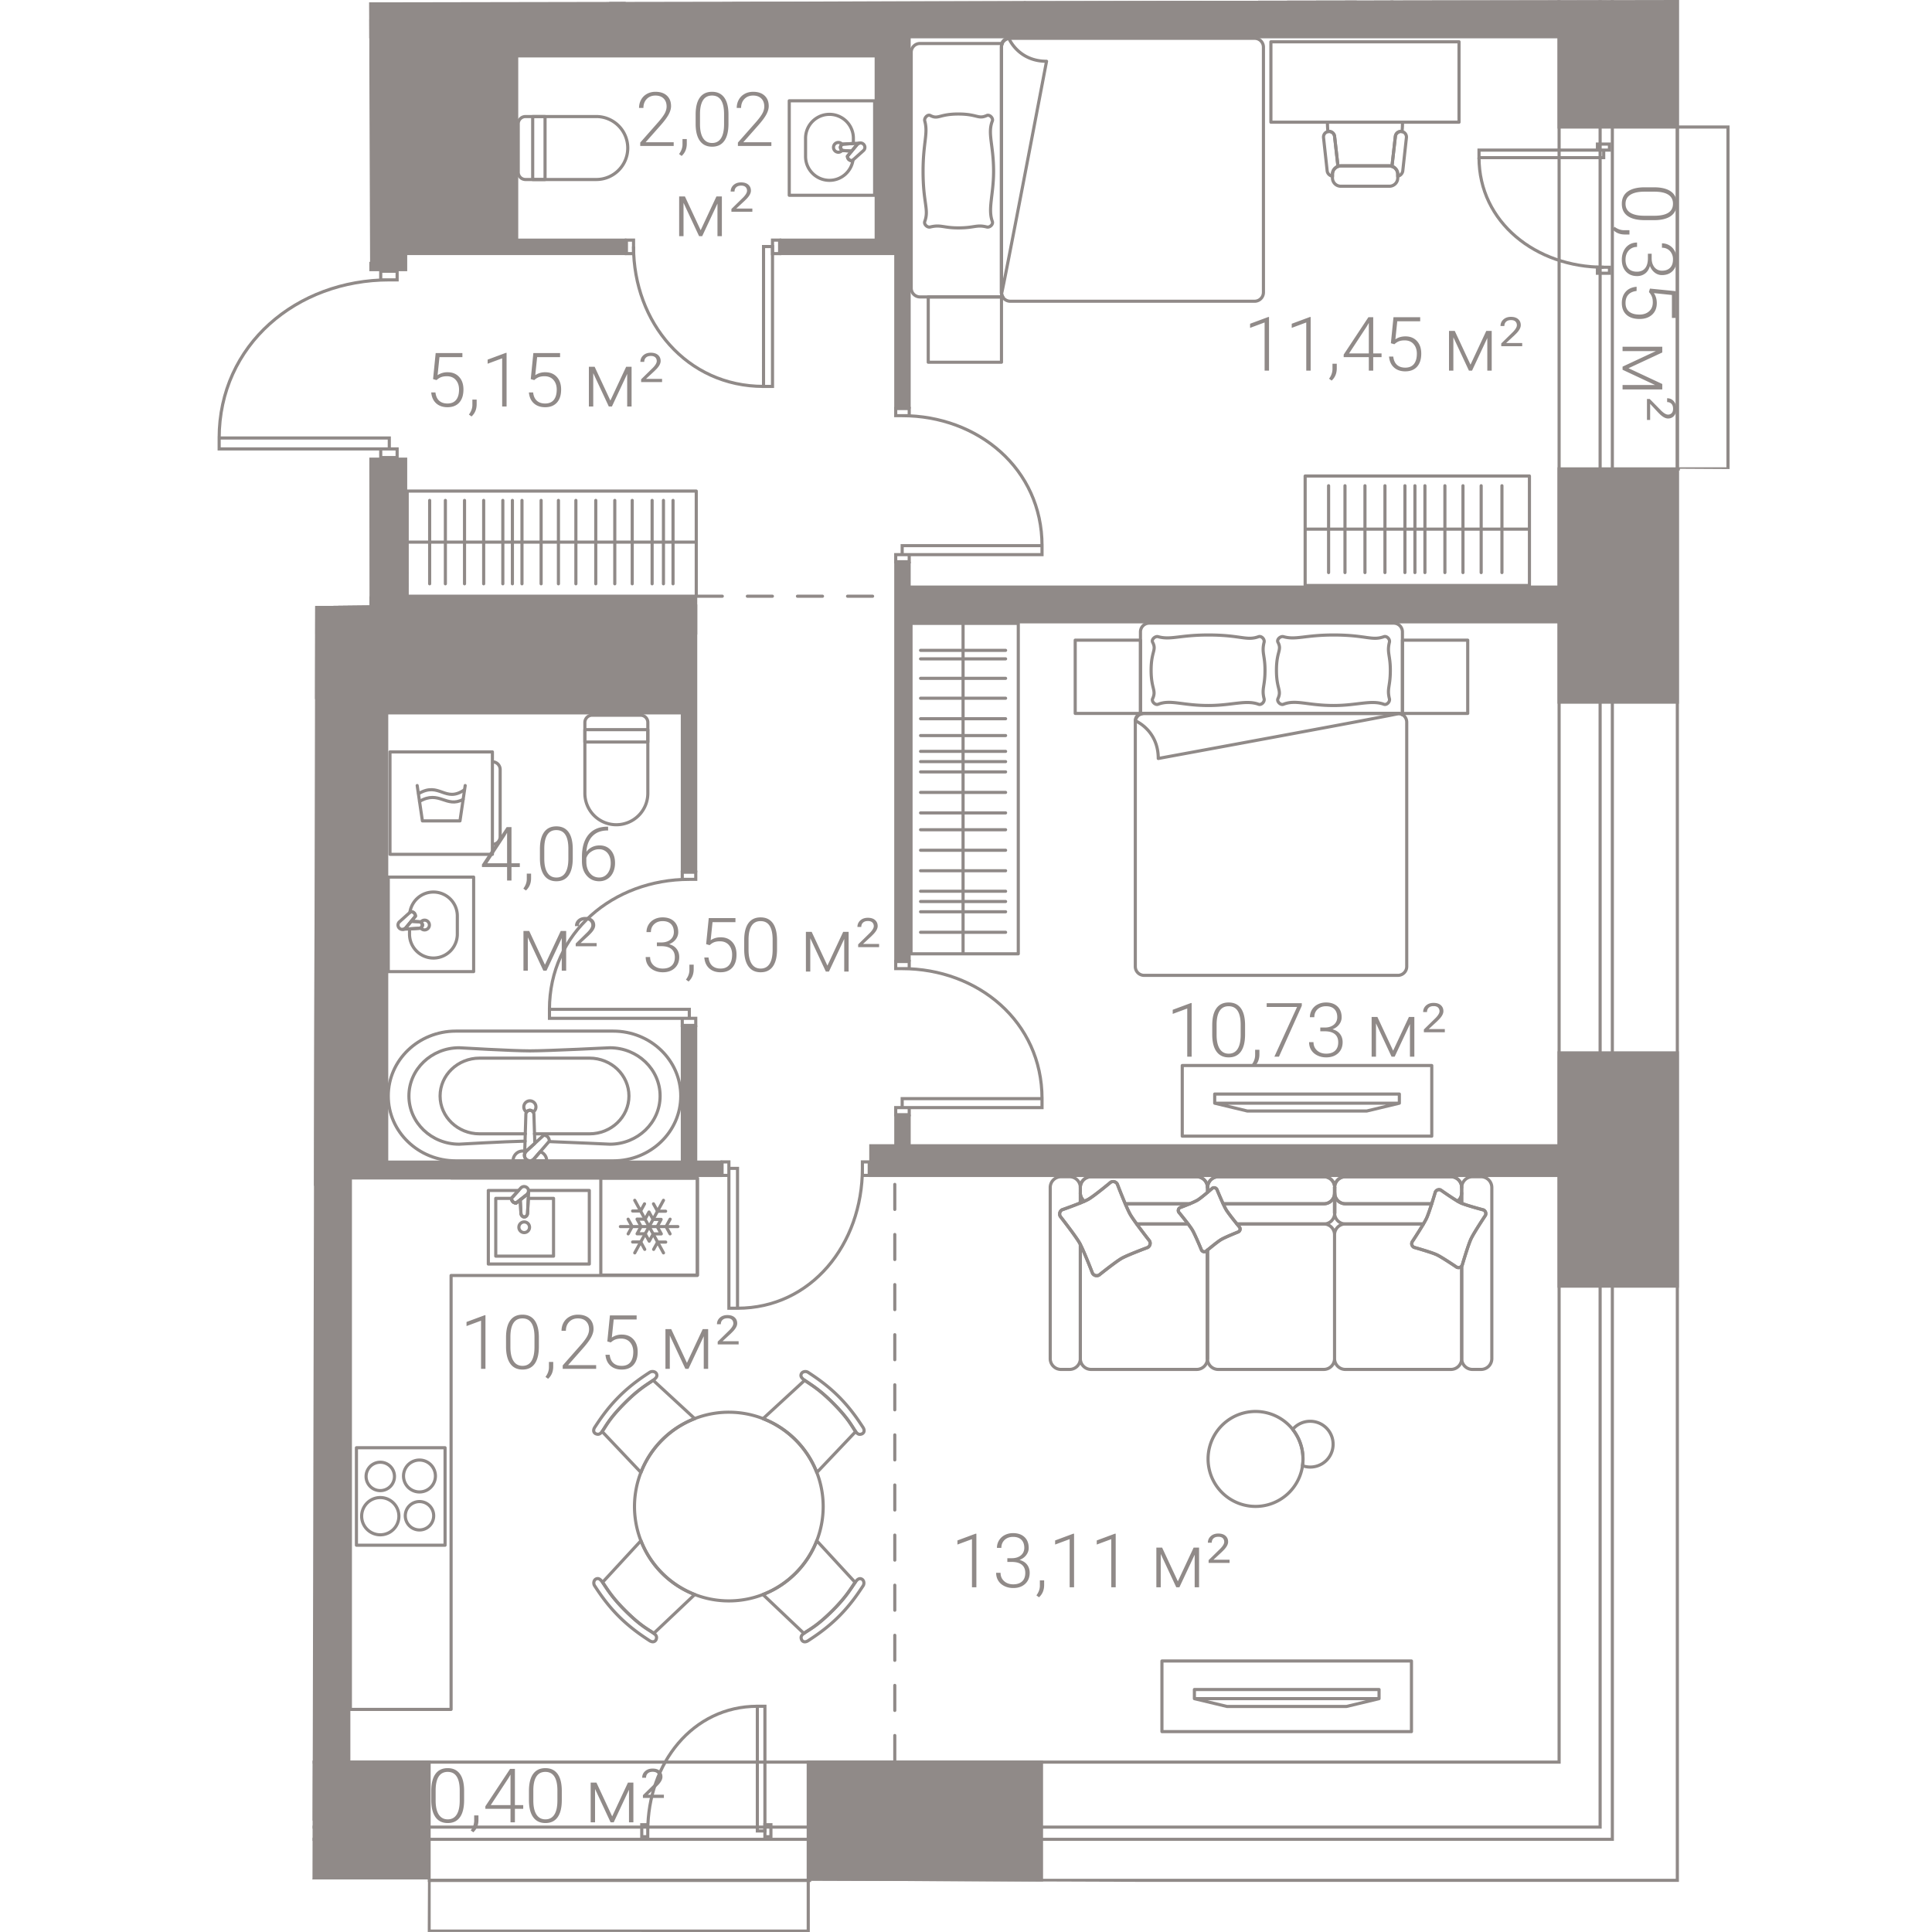 <svg version="1.1" xmlns="http://www.w3.org/2000/svg" xmlns:xlink="http://www.w3.org/1999/xlink" viewBox="203.946 212.603 122.437 154.251" width="200" height="200"><path d="m217.508 212.789.078 20.709-10.58 4.285-3.06 11.366 13.58.719.015 11.075-4.336.047-.218 101.665 9.221.001-.018 4.194 30.637.004-.043-4.098 69.477.252-.1-112.978 4.219.024.003-27.707-4.212-.013.001-9.731-104.664.186Z" fill="none" opacity=".5"></path><path fill="none" d="M220.55 259.665h-5.447v93.5h7.32v13.601h30.021v-13.601l59.95-.001v-103.25h13.674v-27.046h-13.675v-8.2H220.55v44.997z"></path><clipPath id="a"><path d="m217.508 212.789.078 20.709-10.58 4.285-3.06 11.366 13.58.719.015 11.075-4.336.047-.218 101.665 9.221.001-.018 4.194 30.637.004-.043-4.098 69.477.252-.1-112.978 4.219.024.003-27.707-4.212-.013.001-9.731-104.664.186Z" fill="none" opacity=".5"></path></clipPath><g clip-path="url(#a)"><defs><filter id="b" x="161.827" y="66.315" width="12.429" height="12.824" filterUnits="userSpaceOnUse"><feOffset></feOffset><feGaussianBlur result="blur" stdDeviation="1.62"></feGaussianBlur><feFlood flood-color="#111316" flood-opacity=".3"></feFlood><feComposite in2="blur" operator="in"></feComposite><feComposite in="SourceGraphic"></feComposite></filter><filter id="c" x="101.141" y="96.772" width="13.54" height="13.122" filterUnits="userSpaceOnUse"><feOffset></feOffset><feGaussianBlur result="blur-2" stdDeviation="1.62"></feGaussianBlur><feFlood flood-color="#111316" flood-opacity=".3"></feFlood><feComposite in2="blur-2" operator="in"></feComposite><feComposite in="SourceGraphic"></feComposite></filter><filter id="d" x="189.811" y="142.849" width="12.713" height="17.496" filterUnits="userSpaceOnUse"><feOffset></feOffset><feGaussianBlur result="blur-3" stdDeviation="1.62"></feGaussianBlur><feFlood flood-color="#111316" flood-opacity=".3"></feFlood><feComposite in2="blur-3" operator="in"></feComposite><feComposite in="SourceGraphic"></feComposite></filter><filter id="e" x="224.105" y="167.383" width="12.713" height="16.639" filterUnits="userSpaceOnUse"><feOffset></feOffset><feGaussianBlur result="blur-4" stdDeviation="1.62"></feGaussianBlur><feFlood flood-color="#111316" flood-opacity=".3"></feFlood><feComposite in2="blur-4" operator="in"></feComposite><feComposite in="SourceGraphic"></feComposite></filter></defs><g fill="#908a88" data-name="Окна"><path d="M252.444 362.854v3.803h-30.02v-3.803h30.02m.25-.25h-30.52v4.303h30.52v-4.303Zm73.184-139.736v27.045h-3.795v-27.045h3.795m.25-.25h-4.295v27.545h4.295v-27.545Z"></path><path d="M321.833 5.192v357.412H4.313V5.192H8.04l.249-.001h313.544M13.503 353.414h299.14V14.381H13.503v339.033M322.083 4.942H8.04v.001H4.063v357.91h318.02V4.942ZM13.753 353.164V14.631h298.64v338.533H13.754Z"></path><path d="M316.644 10.382v348.947H9.502V10.382h307.142M10.228 358.604h305.69V11.107H10.227v347.497M316.893 10.132H9.253v349.447h307.64V10.132ZM10.478 358.354V11.357h305.19v346.997H10.478Z"></path></g><path d="M243.708 260.205h15.726m.045 92.959v-46.716" data-name="Пунктир" fill="none" stroke="#908a88" stroke-dasharray="2" stroke-linecap="round" stroke-linejoin="round" stroke-width=".249"></path><path fill="#908a88" d="M189.38 256.005h28.145v12.406h-28.144zm29.658-41.855h10.378v18.7h-10.378zm-.818 46.713h25.021v8.78h-25.02z" data-name="Техзоны"></path><g data-name="Стены" fill="#908a88"><path d="M213.209 306.576v-1.316h32.48v1.315zm0-43.315v-3.056h30.498v3.056zm8.981-46.071v-3.056h37.723v3.056z"></path><path d="M257.87 214.667h2.199v17.666h-2.199zm-.431 91.908v-2.62h56.122v2.62zm-13.731-24.334h-1.316v-21.378h1.316zm-1.316 12.232h1.316v12.102h-1.316zm-4.34-62.82v1.315h-19.629v-1.315z"></path><path d="M250.284 232.969v-1.316h9.808v1.316zm-12.287-18.301h-1.316v-11.63h1.316zm21.437 42.785h1.315v31.917h-1.315z"></path><path d="M259.434 213.304h1.315v31.917h-1.315zm1.316 92.851h-1.315v-4.554h1.315z"></path><path d="M215.102 215.663v-3.025h101.18v3.025zm-2.115 39.077h3.025v103.22h-3.025zm3.025 5.553h3.026v45.624h-3.026zm43.901 2.083v-3.025h52.886v3.025zm-76.405-96.931v-3.025h129.077v3.025z"></path><path d="M220.551 263.261h-3.025v-14.124h3.025zm0-29.005h-3.025v-20.107h3.025zM203.55 362.854v-9.689h18.873v9.689zm48.894 0v-9.688h18.873v9.688zm59.948-66.313h9.69v18.873h-9.69zm0-46.627h9.69v18.872h-9.69zm0-45.919h9.69v18.873h-9.69z"></path></g><g data-name="СУ"><g fill="none" stroke="#908a88" stroke-linecap="round" stroke-linejoin="round" stroke-width=".25"><path d="M219.038 300.106h0c0-2.86 2.415-5.179 5.396-5.179h12.562c2.98 0 5.396 2.32 5.396 5.18s-2.415 5.179-5.396 5.179h-12.562c-2.98 0-5.396-2.32-5.396-5.18"></path><path d="M229.963 303.713c-1.677.032-5.266.242-5.266.242-2.214 0-4.01-1.723-4.01-3.849s1.796-3.849 4.01-3.849c0 0 4.23.248 5.648.248 1.474 0 6.387-.247 6.387-.247 2.215 0 4.01 1.723 4.01 3.849s-1.795 3.849-4.01 3.849c0 0-2.974-.14-4.837-.209"></path><path d="M229.982 303.128h-3.658c-1.739 0-3.148-1.353-3.148-3.022s1.41-3.021 3.148-3.021h8.782c1.738 0 3.148 1.352 3.148 3.022s-1.41 3.021-3.148 3.021h-4.395"></path><path d="M230.345 301.247c-.11 0-.2.059-.259.144a.487.487 0 0 1 .259-.898.487.487 0 0 1 .258.898.313.313 0 0 0-.258-.144Zm-.434 3.59c0 .247.197.448.438.448a.426.426 0 0 0 .332-.166l1.225-1.417s-.018-.206-.144-.334a.481.481 0 0 0-.31-.13l-1.379 1.258a.443.443 0 0 0-.162.34"></path><path d="M231.688 305.286h-2.686c0-.433.342-.784.765-.784h.302a.444.444 0 0 0 .28.783.426.426 0 0 0 .332-.166l.49-.566c.3.107.517.39.517.733Z"></path><path d="m229.927 304.77.097-3.195c0-.181.144-.328.32-.328.178 0 .322.147.322.328l.074 2.312-.667.61a.444.444 0 0 0-.146.272Z"></path></g><g fill="none" stroke="#908a88" stroke-linecap="round" stroke-linejoin="round" stroke-width=".25"><path d="M219.038 282.63h6.817v7.547h-6.817z"></path><path d="M222.644 283.824c-.959 0-1.744.708-1.88 1.628l.078-.07s.164.014.265.115a.396.396 0 0 1 .103.252l-.34.409.633.04a.26.26 0 1 1 0 .52l-.768.046v.42a1.908 1.908 0 1 0 3.817 0v-1.451a1.908 1.908 0 0 0-1.908-1.909Z"></path><path d="M221.932 286.069a.383.383 0 0 0-.309.162c.082.044.14.127.14.227s-.058.184-.14.227a.38.38 0 0 0 .309.163.39.39 0 0 0 0-.78Z"></path><path d="m221.503 286.198-.632-.04-.432.52a.35.35 0 0 1-.207.117l1.27-.077a.26.26 0 1 0 0-.52Z"></path><path d="M220.17 286.81a.355.355 0 0 1-.355-.356c0-.11.053-.204.132-.269l.895-.804s.164.015.265.116a.396.396 0 0 1 .103.252l-.77.929a.346.346 0 0 1-.27.131"></path></g><g fill="none" stroke="#908a88" stroke-linecap="round" stroke-linejoin="round" stroke-width=".25"><path d="M251.053 220.649h6.817v7.546h-6.817z"></path><path d="M254.264 227.001c.958 0 1.744-.708 1.88-1.628l-.078.071s-.164-.014-.266-.116a.396.396 0 0 1-.102-.251l.34-.41-.633-.04a.26.26 0 1 1 0-.52l.768-.046v-.42a1.908 1.908 0 1 0-3.818 0v1.452c0 1.054.855 1.908 1.909 1.908Z"></path><path d="M254.976 224.757a.383.383 0 0 0 .308-.163.257.257 0 0 1-.14-.226c0-.1.058-.184.141-.228a.383.383 0 0 0-.309-.163.39.39 0 0 0 0 .78Z"></path><path d="m255.405 224.627.632.04.431-.52a.35.35 0 0 1 .208-.116l-1.271.076a.26.26 0 1 0 0 .52Z"></path><path d="M256.737 224.016c.196 0 .355.16.355.355 0 .11-.053.205-.131.269l-.895.804s-.164-.014-.266-.116c-.101-.101-.102-.251-.102-.251l.77-.93a.346.346 0 0 1 .27-.13"></path></g><g fill="none" stroke="#908a88" stroke-linecap="round" stroke-linejoin="round" stroke-width=".25"><path d="M239.762 270.286v5.653a2.512 2.512 0 0 1-2.513 2.511h-.001a2.512 2.512 0 0 1-2.513-2.511v-5.653c0-.32.26-.58.579-.58h3.87a.58.58 0 0 1 .578.58"></path><path d="M234.735 270.86h5.027v.987h-5.027z"></path></g><g fill="none" stroke="#908a88" stroke-linecap="round" stroke-linejoin="round" stroke-width=".25"><path d="M229.995 221.908h5.653a2.512 2.512 0 0 1 2.511 2.513v.002a2.512 2.512 0 0 1-2.511 2.512h-5.653a.58.58 0 0 1-.58-.578v-3.87c0-.32.26-.579.58-.579"></path><path d="M230.569 221.909h.987v5.027h-.987z"></path></g><g filter="url(#b)"></g><g filter="url(#c)"></g><g filter="url(#d)"></g><g filter="url(#e)"></g></g><g data-name="Мебель" fill="none" stroke="#908a88" stroke-linecap="round" stroke-linejoin="round"><g stroke-width=".25"><path d="M280.808 345.216h19.922v5.64h-19.922z"></path><path d="M283.4 347.493v.731l2.6.623h9.542l2.6-.623v-.731H283.4zm0 .731h14.742"></path></g><g stroke-width=".25"><path d="M282.43 297.674h19.921v5.64H282.43z"></path><path d="M285.021 299.95v.732l2.6.623h9.542l2.6-.623v-.731H285.02zm0 .732h14.658"></path></g><g stroke-width=".25"><path d="M300.01 263.714h5.212v5.847h-5.213zm-26.126 0h5.213v5.847h-5.213zm25.764 26.762h-20.263a.704.704 0 0 1-.703-.703v-19.508c0-.389.315-.704.703-.704h20.263c.39 0 .704.315.704.704v19.508a.704.704 0 0 1-.704.703"></path><path d="M299.648 269.56c.135 0 .254.049.361.115v-6.617a.704.704 0 0 0-.703-.704h-19.508a.704.704 0 0 0-.704.704v6.57a.692.692 0 0 1 .291-.067h20.263Z"></path><path d="M280.515 273.16c0-2.269-1.833-3.01-1.833-3.01a.59.59 0 0 1 .59-.589h20.491c.325 0-19.248 3.599-19.248 3.599m-.012-4.328c1.001-.395 1.916.099 4.01.099 1.879 0 2.996-.468 4.012-.099.23.083.5-.204.44-.44-.208-.833.072-.953.072-2.276 0-1.214-.28-1.396-.072-2.24.059-.236-.21-.523-.44-.44-.97.349-1.426-.135-4.011-.135-2.302 0-3.01.416-4.011.135-.234-.066-.553.224-.44.44.34.652-.118.694-.118 2.24 0 1.531.437 1.573.118 2.276-.1.221.214.53.44.44m10.005 0c1.002-.395 1.918.099 4.011.099 1.878 0 2.996-.468 4.012-.099.229.083.5-.204.44-.44-.209-.833.072-.953.072-2.276 0-1.214-.28-1.396-.072-2.24.058-.236-.211-.523-.44-.44-.97.349-1.427-.135-4.012-.135-2.302 0-3.009.416-4.01.135-.235-.066-.553.224-.44.44.34.652-.118.694-.118 2.24 0 1.531.437 1.573.117 2.276-.1.221.214.53.44.44"></path></g><path d="M260.775 262.375h8.564v26.38h-8.564zm4.156 0v26.38m-3.395-1.719h6.79m-6.79-1.637h6.79m-6.79-1.639h6.79m-6.79-1.637h6.79m-6.79-1.637h6.79m-6.79-1.637h6.79m-6.79 5.731h6.79m-6.79-7.075h6.79m-6.79-1.637h6.79m-6.79-4.538h6.79m-6.79-1.344h6.79m-6.79-1.637h6.79m-6.79-1.587h6.79m-6.79-1.556h6.79m-6.79-.679h6.79m-6.79 9.703h6.79m-6.79-1.638h6.79m-6.79.819h6.79" stroke-width=".25"></path><g stroke-width=".25"><path d="M219.175 272.634h8.177v8.177h-8.177zm8.177.79h0v6.596a.62.62 0 0 0 .62-.62v-5.356a.62.62 0 0 0-.62-.62"></path><path d="m225.18 275.32-.416 2.823h-3l-.417-2.822"></path><path d="M221.462 275.965c1.676-.986 2.1.772 3.657-.303m-3.585.926c1.58-.929 2.124.563 3.482-.162"></path></g><g stroke-width=".25"><path d="M262.15 236.31h5.847v5.214h-5.847zm26.762-.36v-19.584a.704.704 0 0 0-.703-.703H268.7a.704.704 0 0 0-.704.703v19.584c0 .388.315.704.704.704h19.508a.704.704 0 0 0 .703-.704"></path><path d="M267.997 235.95c0 .135.048.254.114.36h-6.617a.704.704 0 0 1-.704-.702v-18.829c0-.389.315-.704.704-.704h6.57a.692.692 0 0 0-.067.29v19.585Z"></path><path d="M271.595 217.496c-2.268 0-3.009-1.834-3.009-1.834a.59.59 0 0 0-.589.59v19.812c0 .325 3.598-18.568 3.598-18.568m-4.327 4.768c-.395 1.001.099 1.917.099 4.01 0 1.879-.468 2.996-.099 4.012.083.23-.204.5-.44.44-.833-.208-.953.072-2.276.072-1.214 0-1.396-.28-2.24-.072-.236.059-.523-.21-.44-.44.349-.97-.135-1.426-.135-4.011 0-2.302.416-3.01.135-4.011-.066-.234.224-.553.44-.44.652.34.694-.118 2.24-.118 1.531 0 1.573.437 2.276.118.221-.1.53.214.44.44"></path></g><g stroke-width=".25"><path d="M299.635 226.513v.293a.666.666 0 0 1-.666.666h-3.88a.666.666 0 0 1-.666-.666v-.293c0-.368.298-.666.666-.666h3.88c.368 0 .666.298.666.666"></path><path d="m299.173 225.888.272-2.393a.443.443 0 1 1 .882.096l-.29 2.653a.511.511 0 0 1-.402.429v-.16a.659.659 0 0 0-.462-.625Zm-5.07-2.786a.444.444 0 0 1 .49.393l.271 2.397a.661.661 0 0 0-.44.621v.164c-.216-.044-.4-.208-.424-.433l-.29-2.653a.444.444 0 0 1 .393-.489Z"></path><path d="M294.04 222.359h5.958c.002.048.015.085.015.135 0 .184-.015.398-.035.622-.015-.003-.028-.012-.044-.014a.443.443 0 0 0-.489.393l-.272 2.393a.65.65 0 0 0-.204-.041h-3.88c-.08 0-.154.02-.225.045l-.272-2.397a.444.444 0 0 0-.49-.393c-.014.002-.026.01-.041.013a6.961 6.961 0 0 1-.037-.621c0-.05.013-.088.015-.135Zm-4.532-6.419h15.02v6.419h-15.02z"></path></g><path d="M292.242 250.607h17.907v8.743h-17.907zm0 4.243h17.87m-6.712-3.466v6.933m-1.595-6.933v6.933m-1.596-6.933v6.933m-1.595-6.933v6.933m-1.596-6.933v6.933m9.278-6.933v6.933m-1.453-6.933v6.933m3.111-6.933v6.933m-12.531-6.933v6.933m5.584-6.933v6.933m-6.893-6.933v6.933m-74.327-54.223h16.894v8.515h-16.894zm.763 47.715h23.079v8.396H220.55zm0 4.075h23.032m-12.339-3.329v6.658m-1.529-6.658v6.658m-1.529-6.658v6.658m-1.529-6.658v6.658m-1.529-6.658v6.658m8.891-6.658v6.658m-1.393-6.658v6.658m2.981-6.658v6.658m2.91-6.658v6.658m-1.392-6.658v6.658m2.981-6.658v6.658m-16.506-6.658v6.658m5.351-6.658v6.658m12.825-6.658v6.658m-.765-6.658v6.658m-18.666-6.658v6.658m47.506-55.208h14.053v8.61H269.85z" stroke-width=".25"></path><g stroke-width=".25"><path d="M299.17 204.005h13.222v8.61h-13.221z"></path><path d="M283.875 204.005h15.296v8.61h-15.296z"></path><path d="M284.59 211.262v.731l2.447.623h8.976l2.446-.623v-.731h-13.868z"></path></g><g stroke-width=".25"><path d="M285.602 326.405a3.79 3.79 0 1 1 5.36 5.36 3.79 3.79 0 0 1-5.36-5.36"></path><path d="M291.35 326.614c-.038.038-.065.08-.098.12.663.836.92 1.886.777 2.89a1.824 1.824 0 0 0 1.906-3.01 1.828 1.828 0 0 0-2.586 0Zm-17.057-18.762v.794c.116-.047.224-.093.323-.137a.846.846 0 0 1-.323-.657Zm7.859 1.531a.26.26 0 0 1 .09-.359s.4-.15.785-.311h-5.148c.146.342.29.659.392.84.104.183.302.469.521.77h4.105c-.33-.435-.745-.94-.745-.94Zm-6.998-2.83h8.427c.476 0 .862.386.862.86v0a.862.862 0 0 0-.862-.86h-8.427a.861.861 0 0 0-.861.86v0a.86.86 0 0 1 .861-.86Z"></path><path d="M274.616 308.509c.123-.055.235-.107.312-.151.486-.276 1.791-1.366 1.791-1.366a.385.385 0 0 1 .526.145s.325.85.634 1.576h5.148a5.79 5.79 0 0 0 .618-.288c.18-.108.525-.389.798-.619v-.392a.862.862 0 0 0-.862-.86h-8.427a.861.861 0 0 0-.861.86v.438c0 .27.13.5.323.657Z"></path><path d="M272.75 321.938h.68a.862.862 0 0 0 .863-.862v-9.116l-.06-.117c-.322-.567-1.543-2.125-1.543-2.125a.386.386 0 0 1 .146-.526s.812-.283 1.457-.546v-1.232a.861.861 0 0 0-.862-.86h-.68a.861.861 0 0 0-.862.86v13.662c0 .476.386.862.861.862Zm31.599-8.158s-1.183-.803-1.61-1.002c-.426-.198-1.802-.586-1.802-.586a.324.324 0 0 1-.157-.432s.548-.829.905-1.436h-6.235a.861.861 0 0 0-.86.86s0 0 0 0v9.892s0 0 0 0c0 .476.386.862.862.862h8.426a.862.862 0 0 0 .862-.862v-7.398a.32.32 0 0 1-.39.102Zm-9.76-2.596v0a.861.861 0 0 0-.858-.86h-6.937l.219.269a.26.26 0 0 1-.09.358s-1.067.425-1.391.62c-.255.152-.845.636-1.09.84v8.665l-.001.01a.86.86 0 0 0 .86.852h8.426a.862.862 0 0 0 .862-.861v0-9.893Zm0 0h0v9.892h0v-9.892z"></path><path d="m284.439 312.414-.11.092a.261.261 0 0 1-.359-.09s-.511-1.24-.738-1.619a6.33 6.33 0 0 0-.335-.473h-4.104a52.378 52.378 0 0 0 1.025 1.353c.105.185.04.42-.145.525 0 0-1.59.59-2.076.864-.485.276-1.807 1.338-1.807 1.338a.386.386 0 0 1-.526-.146s-.63-1.637-.971-2.297v9.115c0 .476.385.862.861.862h8.427a.86.86 0 0 0 .86-.853l-.002-.009v-8.662Zm-1.542-2.09h0-4.105 4.105z"></path><path d="m284.443 312.411-.004.003v8.662l.002.01.002-.01v-8.665zm10.155-2.902a.856.856 0 0 0 .85.814h6.238c.104-.178.195-.34.248-.452.11-.236.271-.716.413-1.158h-6.896a.852.852 0 0 1-.843-.767v1.516c0 .017-.009.03-.01.047Zm9.82-1.002c.095.056.182.105.248.136.019.009.05.02.073.03v-.82c0 .267-.13.496-.321.654Zm-8.968-1.954h8.427c.476 0 .862.386.862.86v0a.861.861 0 0 0-.862-.86h-8.427a.857.857 0 0 0-.852.814s0 0 0 0a.856.856 0 0 1 .852-.814Zm-.001 3.77h6.236-6.236zm-8.656 0h6.954c.46 0 .826-.361.851-.814 0-.017-.01-.03-.01-.047v-1.516a.851.851 0 0 1-.841.767h-8.052c.089.191.173.363.236.467.154.257.593.81.862 1.143Zm-1.473-3.77h8.427c.46 0 .826.362.851.814v0a.856.856 0 0 0-.851-.814h-8.427a.86.86 0 0 0-.861.86v0a.86.86 0 0 1 .86-.86Z"></path><path d="M294.598 309.509c.001-.017.01-.03.01-.047v-1.516c-.002-.016-.009-.03-.01-.047 0 .016-.007.03-.01.047v1.516c0 .017.01.03.01.047Zm0-2.142h0z"></path><path d="M285.194 307.559s.267.65.5 1.154h8.053a.851.851 0 0 0 .842-.767v-.532 0c0-.017.008-.03.01-.047a.856.856 0 0 0-.852-.814h-8.427a.86.86 0 0 0-.861.86v.38c.211-.179.377-.324.377-.324a.262.262 0 0 1 .358.09Z"></path><path d="M294.589 307.852v.094c.002-.016.008-.03.01-.047-.002-.016-.01-.03-.01-.047Zm.009-.485c0 .016-.01.03-.01.047v0c0-.017.01-.03.01-.047v0Zm9.279-.814h-8.427a.856.856 0 0 0-.852.814c.001.016.01.03.01.047v.532c.048.43.4.767.842.767h6.897c.158-.494.29-.941.29-.941a.325.325 0 0 1 .433-.157s.832.589 1.348.892a.846.846 0 0 0 .32-.655v-.438a.861.861 0 0 0-.861-.86Z"></path><path d="M294.608 307.414c0-.017-.009-.03-.01-.047h0c.001.016.01.03.01.047v0Zm0 .532v-.094c0 .017-.009.03-.01.047.001.016.008.03.01.047Z"></path><path d="M294.608 307.852v-.438c0-.017-.009-.03-.01-.047 0 .016-.01.03-.01.047v.438c0 .017.01.03.01.047.001-.016.01-.03.01-.047Zm12.03 1.783s-.925 1.389-1.157 1.887c-.232.498-.701 2.1-.701 2.1-.01.02-.025.035-.038.052v7.402c0 .476.385.862.86.862h.682a.862.862 0 0 0 .862-.862v-13.662a.861.861 0 0 0-.862-.86h-.682a.861.861 0 0 0-.86.86v1.26c.488.202 1.738.53 1.738.53a.325.325 0 0 1 .158.43Zm-31.374 4.623s-.71-1.847-1.032-2.415c-.32-.567-1.542-2.125-1.542-2.125a.386.386 0 0 1 .146-.526s1.607-.559 2.092-.834c.486-.276 1.791-1.366 1.791-1.366a.385.385 0 0 1 .526.145s.704 1.85 1.026 2.417c.322.568 1.547 2.123 1.547 2.123.105.185.04.42-.145.525 0 0-1.59.59-2.076.864-.485.276-1.807 1.338-1.807 1.338a.386.386 0 0 1-.526-.146m8.706-1.842s-.511-1.24-.738-1.619c-.228-.38-1.08-1.414-1.08-1.414a.26.26 0 0 1 .09-.359s1.08-.405 1.403-.6c.325-.194 1.191-.955 1.191-.955a.262.262 0 0 1 .358.09s.509 1.241.737 1.621c.226.379 1.082 1.413 1.082 1.413a.26.26 0 0 1-.09.358s-1.067.425-1.391.62c-.325.194-1.203.935-1.203.935a.26.26 0 0 1-.359-.09"></path><path d="M300.78 311.76s.92-1.391 1.154-1.89c.232-.498.703-2.098.703-2.098a.325.325 0 0 1 .433-.157s1.17.829 1.596 1.028c.426.198 1.814.56 1.814.56a.325.325 0 0 1 .158.432s-.925 1.39-1.157 1.887c-.232.498-.701 2.1-.701 2.1a.324.324 0 0 1-.431.158s-1.183-.803-1.61-1.002c-.426-.198-1.802-.586-1.802-.586a.324.324 0 0 1-.157-.432"></path></g><g stroke-width=".25"><path d="M246.232 325.354a7.532 7.532 0 1 0-.004 15.065 7.532 7.532 0 0 0 .004-15.065m-10.643 1.713h0c.248.112.4.025.59-.264.337-.514.632-1.072 1.775-2.214 1.064-1.064 1.714-1.425 2.215-1.775.262-.185.371-.326.287-.524-.087-.194-.367-.238-.546-.12-.456.304-1.424.915-2.443 1.932-1.013 1.013-1.627 1.984-1.932 2.441-.12.179-.155.4.054.524"></path><path d="m239.213 330.165-3.104-3.274c.021-.028.042-.049.063-.082.338-.514.633-1.073 1.776-2.214 1.064-1.065 1.714-1.425 2.215-1.775.008-.006.013-.012.022-.018l3.324 3.066a7.544 7.544 0 0 0-4.297 4.297Zm12.835 13.371h0c-.112-.249-.025-.4.264-.59.514-.337 1.073-.632 2.215-1.774 1.065-1.063 1.426-1.713 1.777-2.214.184-.263.325-.371.524-.287.193.088.238.367.12.546-.305.456-.916 1.424-1.934 2.442-1.014 1.012-1.985 1.626-2.442 1.93-.18.12-.4.156-.524-.053"></path><path d="m248.952 339.91 3.272 3.105c.028-.02.05-.041.083-.063.513-.337 1.072-.632 2.215-1.774 1.065-1.064 1.425-1.713 1.776-2.214l.017-.022-3.064-3.326a7.544 7.544 0 0 1-4.3 4.294Zm-8.541 3.622h0c.112-.248.025-.4-.264-.59-.514-.337-1.072-.632-2.214-1.775-1.065-1.064-1.425-1.714-1.775-2.215-.185-.262-.326-.371-.524-.287-.194.087-.238.367-.12.546.304.456.915 1.424 1.932 2.443 1.013 1.013 1.984 1.627 2.441 1.932.179.12.4.155.524-.054"></path><path d="m243.51 339.909-3.275 3.103c-.028-.021-.049-.042-.082-.063-.514-.338-1.073-.633-2.214-1.776-1.065-1.064-1.425-1.714-1.775-2.215-.006-.008-.012-.013-.018-.022l3.066-3.324a7.544 7.544 0 0 0 4.297 4.297Zm13.37-12.836h0c-.249.112-.4.025-.59-.264-.337-.514-.632-1.073-1.774-2.215-1.063-1.065-1.713-1.426-2.214-1.777-.263-.184-.371-.325-.287-.524.088-.193.367-.238.546-.12.456.305 1.424.916 2.442 1.934 1.012 1.014 1.626 1.985 1.93 2.443.12.178.156.398-.053.523"></path><path d="m253.254 330.17 3.105-3.273c-.02-.028-.041-.05-.063-.082-.337-.514-.632-1.073-1.774-2.215-1.064-1.066-1.713-1.426-2.214-1.777l-.022-.017-3.326 3.064a7.544 7.544 0 0 1 4.294 4.3Z"></path></g><g stroke-width=".25"><path d="M205.455 289.344h7.076v7.784h-7.076z"></path><path d="M208.772 294.87a1.273 1.273 0 1 1-2.546.001 1.273 1.273 0 0 1 2.546 0m-.142-3.208a1.133 1.133 0 1 1-2.264-.001 1.133 1.133 0 0 1 2.265 0m3.483.001a1.486 1.486 0 1 0-2.972 0 1.486 1.486 0 0 0 2.972 0m-.354 3.207a1.133 1.133 0 1 0-2.265.002 1.133 1.133 0 0 0 2.266-.001"></path></g><g stroke-width=".25"><path d="M205.995 269.805c0-.2-.162-.363-.362-.363a.357.357 0 0 0-.275.134l-.737.81s.015.166.12.27a.407.407 0 0 0 .256.105l.864-.681a.357.357 0 0 0 .134-.275"></path><path d="M202.78 275.63h8.062v-5.875h-4.857c.003.017.01.032.01.05a.356.356 0 0 1-.134.275l-.864.68s-.153-.001-.257-.104a.497.497 0 0 1-.12-.27l.575-.631h-2.416v5.874Z"></path><path d="M203.373 274.999h4.613v-4.613h-2.015l-.058 1.163c0 .177-.119.32-.265.32-.147 0-.266-.143-.266-.32l-.056-1.048-.33.26s-.152-.002-.256-.105a.49.49 0 0 1-.12-.27h-1.247v4.613Z"></path><path d="m205.326 270.501.056 1.048c0 .177.119.32.266.32.146 0 .265-.143.265-.32l.083-1.647c0-.022-.007-.04-.01-.062a.359.359 0 0 1-.125.24l-.535.421Zm.744 2.192a.424.424 0 1 1-.85 0 .424.424 0 0 1 .85 0"></path></g><path stroke-width=".25" d="M180.211 298.5h24.776v-22.07h-14.25v-8.04h22.304v8.04h-.013v30.78H180.21v-8.71zm66.332-94.495h23.306v8.635h-23.306v-8.635z"></path><path stroke-width=".25" d="M237.997 204.005h8.561v8.604h-8.561z"></path><g stroke-width=".25"><path d="M236.008 306.662h7.714v7.743h-7.714zm5.004 1.773-2.295 4.198m0-4.198 2.296 4.198m1.147-2.099h-4.59"></path><path d="m240.214 308.715.323.59h.645m-2.635 2.458h.646l.322.59m-1.323-1.238.319-.583-.323-.59m3.348 1.173-.319-.583.323-.59m-2.994-.654.638.003.315-.575m-.275 1.81-.32.583h.646l.323.59.319-.582h.645l-.327-.583.314-.575h-.645l-.323-.59-.313.575-.642-.007.323.59zm1.001 1.828.319-.583h.645m-24.692 16.419h7.076v7.784h-7.076z"></path><path d="M220.256 330.447a1.273 1.273 0 1 1 2.547 0 1.273 1.273 0 0 1-2.547 0m.142 3.208a1.133 1.133 0 1 1 2.265 0 1.133 1.133 0 0 1-2.265 0m-3.484 0a1.486 1.486 0 1 0 2.973 0 1.486 1.486 0 0 0-2.973 0m.354-3.208a1.133 1.133 0 1 0 2.265 0 1.133 1.133 0 0 0-2.265 0"></path><path d="M224.054 306.65v.012h19.66v7.775h-19.66v34.644h-8.041v-34.644h0v-7.775h0v-.013h8.041z"></path><path d="M230.243 307.7c0-.2-.163-.363-.363-.363a.357.357 0 0 0-.275.134l-.737.81s.016.166.12.27a.407.407 0 0 0 .256.105l.865-.681a.357.357 0 0 0 .134-.275"></path><path d="M227.027 313.524h8.063v-5.874h-4.857c.002.017.01.032.01.05a.356.356 0 0 1-.134.275l-.865.68s-.153 0-.256-.104a.497.497 0 0 1-.12-.27l.574-.631h-2.415v5.874Z"></path><path d="M227.62 312.894h4.613v-4.613h-2.014l-.059 1.163c0 .177-.118.32-.265.32-.146 0-.266-.143-.266-.32l-.055-1.048-.33.26s-.153-.002-.256-.105a.49.49 0 0 1-.12-.27h-1.248v4.613Z"></path><path d="m229.574 308.396.055 1.048c0 .177.12.32.266.32.147 0 .265-.143.265-.32l.083-1.647c0-.022-.007-.04-.009-.062a.359.359 0 0 1-.125.24l-.535.421Zm.743 2.192a.424.424 0 1 1-.85 0 .424.424 0 0 1 .85 0"></path></g><g stroke-width=".249"><path d="M211.152 313.058h-.794c.048.116.093.224.138.323a.846.846 0 0 1 .656-.323Zm-1.53 7.859a.26.26 0 0 1 .358.09s.15.4.312.785v-5.147a9.739 9.739 0 0 0-.841.392 9.831 9.831 0 0 0-.77.52v4.105c.435-.329.94-.745.94-.745Zm2.829-6.997v8.426a.862.862 0 0 1-.86.862h0c.475 0 .86-.386.86-.862v-8.426a.861.861 0 0 0-.86-.862h0c.475 0 .86.386.86.862Z"></path><path d="M210.496 313.381c.055.124.107.235.15.313.276.486 1.367 1.79 1.367 1.79a.385.385 0 0 1-.145.526s-.851.325-1.576.635v5.147c.103.249.212.492.288.619.108.18.388.524.618.797h.393c.475 0 .86-.386.86-.862v-8.426a.861.861 0 0 0-.86-.862h-.439a.846.846 0 0 0-.656.323Z"></path><path d="M197.066 311.516v.68c0 .476.386.862.862.862h9.116c.039-.02.086-.042.118-.06.567-.321 2.125-1.542 2.125-1.542a.386.386 0 0 1 .525.146s.284.812.546 1.456h1.233c.474 0 .86-.386.86-.862v-.68a.861.861 0 0 0-.86-.862h-13.663a.862.862 0 0 0-.862.862Zm8.158 31.598s.803-1.182 1.003-1.609c.197-.426.586-1.802.586-1.802a.324.324 0 0 1 .431-.157s.83.548 1.437.905v-6.237a.861.861 0 0 0-.86-.86s0 0 0 0h-9.893s0 0 0 0a.862.862 0 0 0-.862.862v8.427c0 .475.386.861.862.861h7.398a.32.32 0 0 1-.102-.39Z"></path><path d="M207.82 333.354h0a.861.861 0 0 0 .86-.858v-6.937l-.268.22a.26.26 0 0 1-.359-.09s-.425-1.068-.62-1.392c-.152-.255-.636-.844-.84-1.089h-8.665l-.009-.002a.86.86 0 0 0-.853.86v8.427c0 .476.386.861.862.861h9.893Zm0 0h0-9.892 9.893zm-1.23-10.149-.092-.11a.261.261 0 0 1 .09-.36s1.24-.51 1.62-.737a6.33 6.33 0 0 0 .473-.335v-4.105c-.638.463-1.353 1.025-1.353 1.025a.385.385 0 0 1-.526-.145s-.59-1.59-.864-2.075c-.275-.485-1.337-1.808-1.337-1.808a.386.386 0 0 1 .146-.525s1.636-.63 2.297-.972h-9.116a.862.862 0 0 0-.862.862v8.426a.86.86 0 0 0 .853.86l.01-.001h8.661Z"></path><path d="M208.68 321.663h.001v-4.105h0v4.105zm-2.087 1.545-.003-.003h-8.662l-.009.001.01.002h8.664zm2.903 10.156a.856.856 0 0 0-.815.85v6.237c.178.105.34.196.453.248.236.11.716.272 1.158.414v-6.897c0-.443.337-.794.767-.843h-1.517c-.016 0-.03-.008-.046-.01Zm1.001 9.82a3.257 3.257 0 0 0-.135.247l-.03.073h.82a.846.846 0 0 1-.655-.32Zm1.954-8.968v8.427a.861.861 0 0 1-.86.861h0a.86.86 0 0 0 .86-.861v-8.427a.857.857 0 0 0-.813-.852s0 0 0 0a.856.856 0 0 1 .813.852Zm-3.77-.002v6.237h0v-6.237zm0-8.655v6.954c0 .459.362.825.815.85.016 0 .03-.009.046-.009h1.517a.851.851 0 0 1-.767-.841v-8.053a5.692 5.692 0 0 0-.468.236c-.257.154-.81.594-1.143.863Zm3.77-1.474v8.428a.854.854 0 0 1-.813.85h0a.856.856 0 0 0 .814-.85v-8.428a.86.86 0 0 0-.861-.86h0a.86.86 0 0 1 .86.86Z"></path><path d="M209.496 333.364c.016 0 .03.01.046.01h1.517c.016-.003.03-.01.046-.01-.016-.001-.03-.008-.046-.01h-1.517c-.016 0-.03.009-.046.01Zm2.141 0h0zm-.191-9.404s-.65.267-1.154.5v8.053a.85.85 0 0 0 .767.841h.532c.016 0 .03.009.047.01a.856.856 0 0 0 .813-.851v-8.428a.86.86 0 0 0-.86-.86h-.38l.325.377a.262.262 0 0 1-.09.358Z"></path><path d="M211.152 333.354h-.093c.016.002.03.009.046.01.017-.001.03-.01.047-.01Zm.486.01c-.017-.001-.03-.01-.047-.01h0c.016 0 .03.009.046.01h0Zm.813 9.279v-8.427a.856.856 0 0 0-.813-.852c-.017 0-.03.01-.047.01h0-.532a.852.852 0 0 0-.767.842v6.897c.494.158.94.29.94.29.164.076.234.27.158.432 0 0-.59.833-.893 1.349.158.191.388.32.655.32h.439a.86.86 0 0 0 .86-.861Z"></path><path d="M211.59 333.373c.017 0 .031-.008.048-.01h0c-.017.002-.03.01-.047.01h0Zm-.531 0h.093c-.016 0-.03-.008-.047-.01-.016.002-.03.008-.046.01Z"></path><path d="M211.152 333.373h.439c.016 0 .03-.008.046-.01-.016 0-.03-.009-.046-.009h-.439c-.016 0-.03.009-.047.01.017 0 .03.01.047.01Zm-1.782 12.031s-1.39-.926-1.888-1.158c-.498-.232-2.1-.7-2.1-.7-.02-.01-.035-.026-.052-.039h-7.402a.861.861 0 0 0-.862.86v.682c0 .476.386.862.862.862h13.663c.474 0 .86-.386.86-.862v-.681a.861.861 0 0 0-.86-.86h-1.26c-.203.487-.53 1.738-.53 1.738a.325.325 0 0 1-.431.158Zm-4.623-31.374s1.846-.71 2.415-1.032c.567-.321 2.125-1.542 2.125-1.542a.386.386 0 0 1 .525.146s.56 1.607.835 2.092c.275.486 1.366 1.79 1.366 1.79a.385.385 0 0 1-.145.526s-1.85.705-2.417 1.027c-.568.322-2.123 1.546-2.123 1.546a.385.385 0 0 1-.526-.145s-.59-1.59-.864-2.075c-.275-.485-1.337-1.808-1.337-1.808a.386.386 0 0 1 .146-.525m1.841 8.706s1.24-.512 1.62-.738c.38-.228 1.414-1.08 1.414-1.08a.26.26 0 0 1 .358.09s.405 1.079.6 1.403c.194.325.956 1.19.956 1.19a.262.262 0 0 1-.09.359s-1.242.508-1.622.736c-.378.227-1.412 1.083-1.412 1.083a.26.26 0 0 1-.359-.09s-.425-1.068-.62-1.392c-.194-.325-.935-1.203-.935-1.203a.26.26 0 0 1 .09-.358"></path><path d="M207.244 339.546s1.392.92 1.89 1.153c.499.232 2.099.704 2.099.704.163.076.233.27.157.432 0 0-.83 1.17-1.028 1.596-.198.426-.56 1.815-.56 1.815a.325.325 0 0 1-.432.158s-1.39-.926-1.888-1.158c-.498-.232-2.1-.7-2.1-.7a.324.324 0 0 1-.158-.432s.803-1.182 1.003-1.609c.197-.426.586-1.802.586-1.802a.324.324 0 0 1 .431-.157"></path></g></g><g data-name="Двери" fill="none" stroke="#908a88" stroke-miterlimit="10" stroke-width=".25"><path d="M316.079 233.939c-5.406 0-9.955-3.584-9.955-8.749"></path><path d="M306.124 224.586h9.955v.604h-9.955zm9.454 9.353h.96v.479h-.96zm0-9.832h.96v.479h-.96zm-75.821 134.681c0-5.406 3.583-9.955 8.748-9.955m.001 0h.604v9.955h-.604zm-9.229 9.454h.48v.96h-.48z"></path><path d="M249.11 358.287h.479v.96h-.48zm-29.991-123.339c-7.376 0-13.582 5.172-13.582 12.626m0 0h13.583v.871h-13.583zm12.899-13.317h1.31v.691h-1.31zm0 14.188h1.31v.692h-1.31zm-17.522-34.514c0 7.376 5.171 13.583 12.625 13.583m.001-13.584h.871v13.583h-.871zm.871-.626h.692v1.31h-.692zm28.661 69.506c-6.063 0-11.165 4.25-11.165 10.378m.001 0h11.165v.717h-11.165zm10.602-10.947h1.078v.569h-1.077zm0 11.664h1.078v.568h-1.077zm-3.89-61.615c0 6.062 4.252 11.164 10.379 11.164m.001-11.165h.716v11.165h-.717z"></path><path d="M238.052 231.773h.569v1.078h-.569zm11.664 0h.568v1.078h-.568zm10.354 58.165c6.062 0 11.164 4.251 11.164 10.378m-11.165.001h11.165v.716h-11.165zm-.516-10.947h1.078v.568h-1.078zm0 11.663h1.078v.568h-1.078zm-2.66 4.854c0 6.063-4.084 11.165-9.97 11.165m-.689-11.166h.688v11.165h-.688zm10.659-.516h.546v1.078h-.546zm-11.205 0h.546v1.078h-.546zm14.382-59.58c6.062 0 11.164 4.25 11.164 10.378m-11.165 0h11.165v.716h-11.165zm-.516-10.948h1.078v.57h-1.078zm0 11.664h1.078v.569h-1.078z"></path></g><path d="M225.094 356.32c0 .6-.11 1.057-.332 1.368s-.545.467-.974.467c-.422 0-.746-.152-.971-.458s-.34-.75-.346-1.335v-.764c0-.6.112-1.054.334-1.363s.55-.463.977-.463c.422 0 .744.15.967.448s.338.736.345 1.316v.783Zm-.351-.766c0-.489-.08-.858-.24-1.108s-.399-.375-.721-.375c-.317 0-.555.123-.715.367s-.242.604-.246 1.08v.838c0 .487.082.86.247 1.117s.405.387.72.387c.312 0 .549-.127.71-.379s.243-.62.245-1.107v-.82Zm1.086 3.339-.207-.152a1.27 1.27 0 0 0 .275-.74v-.455h.342v.367c0 .406-.137.732-.41.98Zm3.321-2.17h.663v.295h-.664v1.079h-.351v-1.079h-2.008v-.199l1.974-2.988h.385v2.892Zm-1.929 0h1.577v-2.437l-.157.27-1.42 2.167Zm5.672-.403c0 .6-.111 1.057-.332 1.368s-.545.467-.974.467c-.422 0-.747-.152-.971-.458s-.34-.75-.346-1.335v-.764c0-.6.111-1.054.334-1.363s.549-.463.977-.463c.422 0 .744.15.967.448s.337.736.345 1.316v.783Zm-.351-.766c0-.489-.08-.858-.24-1.108s-.399-.375-.721-.375c-.317 0-.555.123-.715.367s-.242.604-.246 1.08v.838c0 .487.082.86.247 1.117s.405.387.72.387c.312 0 .548-.127.71-.379s.243-.62.245-1.107v-.82Zm4.373 2.068 1.26-2.695h.433v3.17h-.351v-2.602l-1.22 2.602h-.247l-1.242-2.66v2.66h-.35v-3.17h.46l1.257 2.695Zm4.129-1.472h-1.674v-.221l.937-.92c.207-.215.31-.393.31-.536 0-.123-.038-.222-.117-.297s-.197-.113-.35-.113c-.17 0-.302.043-.394.13s-.136.202-.136.345h-.309c0-.211.078-.387.233-.525s.353-.207.6-.207.439.06.577.181.207.281.207.48c0 .198-.115.415-.345.653l-.16.162-.663.611h1.284v.256Zm24.949-16.817h-.352v-3.844l-1.16.43v-.327l1.453-.54h.059v4.28Zm2.472-2.323h.364c.2 0 .377-.037.527-.108s.265-.169.344-.293.119-.266.119-.428c0-.274-.078-.488-.232-.642s-.375-.232-.664-.232c-.274 0-.499.08-.673.242s-.263.374-.263.637h-.352a1.142 1.142 0 0 1 .631-1.028c.198-.1.416-.15.657-.15.386 0 .69.106.914.317s.334.5.334.867c0 .205-.066.394-.196.567s-.308.302-.535.388c.266.075.467.201.604.382s.205.397.205.647c0 .365-.12.659-.358.881s-.556.334-.955.334c-.254 0-.486-.05-.698-.152s-.376-.244-.492-.427-.175-.394-.175-.636h.352c0 .271.095.492.285.663s.431.257.728.257c.303 0 .54-.079.708-.234s.253-.38.253-.675c0-.285-.09-.503-.273-.653s-.451-.226-.807-.226h-.352v-.298Zm2.528 3.12-.207-.153c.178-.238.27-.485.275-.74v-.455h.342v.366c0 .407-.137.734-.41.982Zm2.799-.797h-.352v-3.844l-1.16.43v-.327l1.453-.54h.059v4.28Zm3.324 0h-.352v-3.844l-1.16.43v-.327l1.453-.54h.059v4.28Zm4.963-.475 1.26-2.695h.433v3.17h-.351v-2.602l-1.22 2.602h-.247l-1.242-2.66v2.66h-.35v-3.17h.46l1.257 2.695Zm4.129-1.473h-1.674v-.22l.937-.92c.207-.215.31-.394.31-.536 0-.123-.038-.223-.117-.298s-.197-.112-.35-.112c-.17 0-.302.043-.393.13s-.137.202-.137.344h-.309c0-.21.078-.385.233-.524s.353-.208.6-.208.439.06.577.182.207.28.207.48c0 .197-.115.415-.345.653l-.16.161-.663.613h1.284v.255Zm-45.723-49.537h.363c.201 0 .377-.036.528-.107s.264-.169.343-.293.12-.267.12-.43c0-.273-.078-.487-.232-.641s-.376-.232-.665-.232c-.273 0-.498.081-.673.243s-.262.373-.262.636h-.351a1.138 1.138 0 0 1 .63-1.028c.197-.1.416-.15.656-.15.387 0 .691.106.914.317s.334.5.334.867c0 .205-.065.395-.195.568s-.308.301-.534.387c.265.074.466.202.603.383s.205.396.205.646c0 .365-.119.659-.357.881s-.557.334-.955.334c-.254 0-.488-.05-.7-.152s-.376-.243-.492-.426-.174-.395-.174-.637h.352c0 .271.095.493.284.664s.433.255.73.255c.302 0 .538-.077.707-.232s.254-.38.254-.676c0-.285-.092-.503-.275-.653s-.451-.226-.806-.226h-.352v-.298Zm2.528 3.12-.208-.153c.178-.238.27-.485.276-.74v-.455h.342v.366c0 .406-.136.734-.41.982Zm1.404-2.983.208-2.08h2.132v.325h-1.83l-.15 1.442c.229-.157.496-.235.803-.235.385 0 .691.125.92.375s.342.583.342 1c0 .449-.11.797-.334 1.045s-.536.372-.94.372c-.371 0-.672-.103-.902-.31s-.363-.497-.396-.87h.337c.033.29.132.511.296.66s.386.224.665.224c.305 0 .534-.096.69-.29s.233-.468.233-.826c0-.312-.087-.567-.26-.764s-.412-.296-.713-.296c-.166 0-.31.021-.433.063s-.253.123-.39.244l-.278-.079Zm5.66.407c0 .602-.11 1.059-.331 1.37s-.546.467-.976.467c-.422 0-.745-.152-.97-.458s-.34-.75-.345-1.335v-.764c0-.6.111-1.054.334-1.363s.548-.462.975-.462c.422 0 .744.149.967.447s.338.736.346 1.316v.782Zm-.352-.764c0-.489-.08-.858-.239-1.108s-.4-.375-.722-.375c-.316 0-.554.122-.715.367s-.242.604-.246 1.08v.839c0 .486.082.858.247 1.116s.406.386.72.386c.313 0 .549-.126.71-.377s.243-.622.245-1.108v-.82Zm4.375 2.068 1.259-2.695h.434v3.17h-.352v-2.602l-1.219 2.602h-.249l-1.242-2.66v2.66h-.349V287h.46l1.257 2.695Zm4.127-1.473h-1.673v-.22l.938-.92c.207-.215.31-.394.31-.536 0-.123-.04-.222-.119-.297s-.195-.113-.35-.113c-.17 0-.3.044-.392.13s-.138.202-.138.344h-.307c0-.21.077-.386.231-.524s.355-.208.6-.208.44.06.578.181.208.282.208.48-.115.416-.346.654l-.16.161-.663.613h1.283v.254Zm-29.351-6.695h.665v.297h-.665v1.078h-.352v-1.078h-2.007v-.2l1.975-2.987h.384v2.89Zm-1.928 0h1.576v-2.437l-.155.27-1.421 2.167Zm3.082 2.172-.208-.152c.178-.239.27-.487.275-.742v-.454h.343v.366c0 .406-.137.734-.41.982Zm3.738-2.576c0 .601-.11 1.058-.33 1.37s-.547.468-.976.468c-.422 0-.746-.154-.97-.46s-.34-.75-.346-1.333v-.766c0-.6.111-1.053.334-1.361s.548-.463.976-.463c.422 0 .744.148.967.446s.337.738.345 1.318v.78Zm-.351-.764c0-.488-.08-.857-.239-1.107s-.4-.375-.722-.375c-.317 0-.555.12-.715.365s-.242.605-.246 1.082v.838c0 .486.083.857.248 1.115s.404.387.719.387c.312 0 .55-.125.71-.377s.243-.621.245-1.107v-.82Zm3.173-1.756v.305h-.042c-.51 0-.91.15-1.204.451s-.455.717-.486 1.252c.117-.162.267-.288.448-.377s.385-.133.61-.133c.375 0 .673.13.895.388s.332.597.332 1.015c0 .277-.052.527-.155.75s-.252.396-.445.52-.414.187-.662.187c-.409 0-.74-.149-.997-.445s-.383-.678-.383-1.147v-.352c0-.763.173-1.354.521-1.773s.84-.633 1.48-.64h.087Zm-.73 1.803c-.223 0-.43.065-.622.197a.945.945 0 0 0-.386.502v.298c0 .37.096.673.286.907s.438.352.743.352c.273 0 .495-.11.664-.325.169-.217.253-.49.253-.82 0-.336-.084-.604-.253-.807a.847.847 0 0 0-.685-.304Zm-4.312 9.221 1.26-2.696h.433v3.17h-.352v-2.601l-1.218 2.601h-.25l-1.242-2.66v2.66h-.348v-3.17h.46l1.257 2.696Zm4.127-1.473h-1.672v-.22l.937-.92c.207-.215.31-.393.31-.536 0-.123-.038-.222-.118-.298s-.196-.112-.35-.112c-.17 0-.3.043-.393.13s-.137.202-.137.345h-.308c0-.211.077-.387.231-.526s.355-.207.601-.207.439.06.577.182.208.281.208.48c0 .198-.115.415-.346.653l-.16.162-.663.611h1.283v.256Zm-13.06-45.285.208-2.08h2.133v.326h-1.831l-.15 1.441a1.39 1.39 0 0 1 .803-.234c.385 0 .691.125.92.375s.343.583.343 1c0 .448-.112.797-.334 1.045s-.536.372-.94.372c-.372 0-.673-.103-.903-.31s-.362-.498-.396-.87h.337c.034.29.132.511.296.66s.386.224.665.224c.305 0 .534-.097.69-.29s.233-.469.233-.826c0-.313-.087-.567-.26-.765s-.412-.296-.713-.296c-.166 0-.31.022-.433.064s-.253.123-.39.244l-.278-.08Zm3.07 2.983-.208-.152c.178-.238.27-.485.276-.741v-.454h.342v.366c0 .406-.136.733-.41.981Zm2.798-.797h-.352v-3.843l-1.16.43v-.328l1.453-.539h.06v4.28Zm1.931-2.186.208-2.08h2.133v.326h-1.832l-.149 1.441a1.39 1.39 0 0 1 .803-.234c.385 0 .691.125.92.375s.342.583.342 1c0 .448-.11.797-.333 1.045s-.537.372-.94.372c-.372 0-.673-.103-.903-.31s-.363-.498-.396-.87h.337c.033.29.132.511.296.66s.386.224.665.224c.305 0 .534-.097.69-.29s.233-.469.233-.826c0-.313-.087-.567-.26-.765s-.412-.296-.713-.296c-.166 0-.31.022-.433.064s-.253.123-.39.244l-.278-.08Zm6.357 1.712 1.26-2.695h.433v3.17h-.351v-2.602l-1.219 2.601h-.249l-1.242-2.66v2.66h-.349v-3.17h.46l1.257 2.696Zm4.129-1.474h-1.674v-.22l.938-.92c.207-.214.31-.393.31-.536 0-.123-.04-.221-.119-.296s-.195-.114-.35-.114c-.17 0-.3.044-.392.131s-.138.201-.138.344h-.307c0-.211.077-.386.231-.525s.355-.208.6-.208.44.061.578.182.208.281.208.48c0 .198-.115.416-.346.654l-.161.161-.662.612h1.283v.255Zm.926-18.851h-2.672v-.27l1.462-1.658c.242-.28.41-.51.504-.691s.14-.359.14-.53c0-.27-.079-.483-.237-.64s-.376-.237-.653-.237c-.287 0-.519.092-.696.276s-.265.422-.265.715h-.349c0-.24.055-.46.163-.657s.263-.351.463-.464.428-.169.684-.169c.39 0 .696.103.916.308s.329.484.329.838c0 .2-.062.417-.186.653s-.342.532-.655.885l-1.19 1.345h2.242v.296Zm.636.797-.208-.153c.177-.238.27-.485.275-.741v-.454h.343v.366c0 .406-.137.734-.41.982Zm3.738-2.576c0 .602-.11 1.059-.331 1.37s-.546.467-.976.467c-.422 0-.745-.152-.97-.458s-.34-.75-.345-1.335v-.764c0-.6.111-1.054.334-1.363s.548-.463.975-.463c.422 0 .744.15.967.448s.338.736.346 1.316v.782Zm-.352-.764c0-.489-.079-.858-.238-1.108s-.4-.375-.723-.375c-.316 0-.554.122-.714.367s-.243.604-.247 1.08v.838c0 .487.083.859.248 1.117s.405.386.72.386c.312 0 .549-.126.71-.378s.242-.62.244-1.107v-.82Zm3.777 2.543h-2.672v-.27l1.462-1.658c.242-.28.41-.51.504-.691s.14-.359.14-.53c0-.27-.079-.483-.237-.64s-.376-.237-.653-.237c-.288 0-.519.092-.696.276s-.265.422-.265.715h-.349c0-.24.055-.46.163-.657s.263-.351.463-.464.428-.169.684-.169c.39 0 .696.103.916.308s.329.484.329.838c0 .2-.062.417-.186.653s-.343.532-.655.885l-1.19 1.345h2.242v.296Zm-5.645 6.725 1.259-2.695h.434v3.17h-.352v-2.602l-1.219 2.602h-.249l-1.242-2.66v2.66h-.349v-3.17h.46l1.257 2.695Zm4.127-1.473h-1.673v-.22l.938-.92c.207-.215.31-.394.31-.536 0-.123-.039-.222-.118-.297s-.196-.113-.35-.113c-.17 0-.301.044-.393.13s-.138.202-.138.344h-.307c0-.21.077-.385.231-.524s.355-.208.6-.208.44.06.578.182.208.28.208.48c0 .197-.115.415-.346.653l-.161.161-.662.613h1.283v.255Zm35.073 67.457h-.352v-3.844l-1.16.43v-.328l1.453-.539h.058v4.28Zm4.265-1.779c0 .602-.11 1.058-.331 1.37s-.546.467-.976.467c-.422 0-.745-.153-.97-.459s-.34-.75-.345-1.334v-.764c0-.6.111-1.054.334-1.363s.548-.463.975-.463c.422 0 .745.149.967.447s.338.737.346 1.317v.782Zm-.352-.764c0-.489-.079-.858-.238-1.108s-.4-.375-.723-.375c-.316 0-.554.122-.714.366s-.243.605-.246 1.082v.837c0 .487.083.859.248 1.117s.404.386.718.386c.313 0 .55-.126.711-.378s.242-.62.244-1.107v-.82Zm1.087 3.34-.208-.153c.178-.238.27-.485.276-.741v-.454h.342v.366c0 .406-.136.734-.41.982Zm3.794-4.861-1.822 4.064h-.366l1.81-3.967h-2.425v-.299h2.803v.202Zm1.476 1.74h.364c.201 0 .377-.036.527-.107s.266-.169.345-.293.118-.267.118-.429c0-.273-.077-.487-.231-.641s-.376-.232-.665-.232c-.274 0-.497.08-.672.241s-.263.375-.263.638h-.351a1.13 1.13 0 0 1 .63-1.028c.197-.1.416-.15.656-.15.387 0 .691.106.914.317s.334.5.334.867c0 .205-.065.394-.194.566s-.309.303-.536.39c.266.073.467.2.604.381s.205.396.205.646c0 .366-.12.66-.357.882s-.557.334-.956.334c-.253 0-.486-.05-.698-.152s-.376-.244-.492-.427-.175-.394-.175-.637h.352c0 .272.095.493.284.664s.433.256.73.256c.302 0 .539-.078.707-.233s.253-.38.253-.675c0-.285-.09-.503-.273-.653s-.452-.226-.808-.226h-.351v-.299Zm5.816 1.849 1.26-2.695h.434v3.17h-.352v-2.602l-1.219 2.602h-.249l-1.242-2.66v2.66h-.349v-3.17h.46l1.257 2.695Zm4.128-1.474h-1.673v-.22l.938-.92c.207-.214.31-.393.31-.535 0-.123-.039-.223-.118-.298s-.196-.113-.35-.113c-.17 0-.301.043-.393.13s-.138.203-.138.345h-.307c0-.21.077-.386.231-.524s.355-.208.6-.208.44.06.578.181.208.282.208.48-.115.416-.346.654l-.16.161-.663.613h1.283v.254Zm-14.038-52.824h-.351v-3.844l-1.16.431v-.328l1.452-.54h.06v4.281Zm3.325 0h-.351v-3.844l-1.16.431v-.328l1.453-.54h.058v4.281Zm1.676.797-.208-.152a1.27 1.27 0 0 0 .275-.741v-.455h.343v.367c0 .406-.136.733-.41.981Zm3.319-2.17h.665v.295h-.665v1.078h-.351v-1.078h-2.007v-.2l1.975-2.987h.383v2.891Zm-1.927 0h1.576v-2.438l-.155.27-1.421 2.167Zm3.337-.812.208-2.08h2.132v.325h-1.83l-.15 1.441c.228-.156.496-.234.803-.234.384 0 .691.125.92.375s.342.583.342.999c0 .449-.111.798-.334 1.046s-.536.372-.94.372c-.371 0-.672-.104-.902-.31s-.363-.498-.396-.87h.337c.033.29.132.51.296.66s.386.224.665.224c.305 0 .535-.097.69-.29s.233-.469.233-.826c0-.313-.087-.568-.26-.765s-.412-.296-.713-.296c-.166 0-.31.02-.433.063s-.253.124-.39.245l-.278-.08Zm6.357 1.711 1.26-2.696h.433v3.17h-.351v-2.601l-1.219 2.601h-.249l-1.242-2.66v2.66h-.349v-3.17h.46l1.257 2.696Zm4.127-1.474h-1.672v-.22l.938-.92c.207-.215.31-.393.31-.536 0-.123-.039-.222-.118-.298s-.196-.112-.35-.112c-.17 0-.301.043-.393.13s-.138.202-.138.345h-.308c0-.211.078-.386.232-.525s.354-.208.6-.208.439.06.578.182.208.281.208.48c0 .198-.116.415-.346.654l-.161.16-.662.613h1.283v.255Zm9.792-10.065c-.602 0-1.059-.11-1.37-.33-.312-.221-.467-.546-.467-.976 0-.422.153-.745.458-.97.307-.224.751-.34 1.335-.346h.765c.6 0 1.053.112 1.362.334s.463.548.463.976c0 .422-.15.744-.446.967-.3.222-.738.338-1.318.346h-.782Zm.765-.351c.488 0 .857-.08 1.107-.238s.375-.4.375-.723c0-.316-.122-.555-.366-.715s-.605-.242-1.081-.246h-.838c-.486 0-.859.083-1.116.248s-.387.404-.387.719c0 .312.126.55.378.71s.621.243 1.107.245h.82Zm-3.34 1.087.152-.208c.238.178.485.27.741.275h.454v.343h-.366c-.406 0-.733-.137-.981-.41Zm3.12 1.945v.363c0 .202.035.377.107.528.07.15.168.265.293.345a.778.778 0 0 0 .429.118c.273 0 .487-.077.642-.232s.231-.376.231-.665a.956.956 0 0 0-.241-.672.828.828 0 0 0-.638-.262v-.352a1.136 1.136 0 0 1 1.028.63c.1.197.15.416.15.656 0 .387-.106.692-.317.914s-.5.334-.867.334a.926.926 0 0 1-.567-.194 1.175 1.175 0 0 1-.388-.535c-.074.265-.202.467-.382.603a1.043 1.043 0 0 1-.646.205c-.365 0-.66-.119-.882-.357s-.334-.557-.334-.955c0-.254.05-.487.152-.698s.244-.376.427-.493c.182-.116.395-.174.637-.174v.351a.855.855 0 0 0-.664.284c-.17.19-.256.433-.256.73 0 .303.078.539.232.708.157.169.381.253.676.253.285 0 .503-.091.653-.274s.226-.452.226-.807v-.352h.299Zm-.137 2.783 2.08.208v2.133h-.326v-1.83l-1.441-.15c.156.228.234.496.234.802 0 .385-.125.692-.375.92s-.583.343-.999.343c-.45 0-.798-.111-1.046-.334s-.372-.536-.372-.94c0-.371.104-.672.31-.903s.498-.362.87-.395v.337c-.29.033-.511.132-.66.296-.15.164-.224.385-.224.665 0 .304.097.535.29.69s.469.233.826.233c.313 0 .568-.087.765-.261s.296-.411.296-.712c0-.166-.02-.31-.064-.434a1.166 1.166 0 0 0-.244-.39l.08-.278Zm-1.712 6.358 2.696 1.26v.433h-3.17v-.351h2.601l-2.601-1.22v-.248l2.66-1.242h-2.66v-.349h3.17v.46l-2.696 1.257Zm1.474 4.128v-1.673h.22l.92.937c.214.207.393.31.536.31a.39.39 0 0 0 .297-.117c.076-.08.113-.197.113-.35 0-.17-.043-.302-.131-.393a.45.45 0 0 0-.344-.138v-.308c.211 0 .386.077.525.232s.208.354.208.6-.06.439-.182.577-.281.208-.48.208c-.198 0-.416-.115-.654-.345l-.16-.161-.613-.662v1.283h-.255Zm-92.735 75.76h-.352v-3.843l-1.16.43v-.328l1.453-.539h.059v4.28Zm4.265-1.778c0 .602-.11 1.059-.33 1.37s-.547.467-.976.467c-.422 0-.746-.152-.97-.458s-.34-.75-.346-1.335v-.765c0-.6.111-1.053.334-1.362s.548-.463.976-.463c.422 0 .744.15.966.448s.338.736.346 1.316v.782Zm-.351-.764c0-.489-.08-.858-.239-1.108s-.4-.375-.722-.375c-.317 0-.555.122-.715.366s-.242.605-.246 1.081v.838c0 .487.083.859.248 1.116s.404.387.719.387c.312 0 .55-.126.71-.378s.243-.62.245-1.107v-.82Zm1.087 3.339-.209-.152c.178-.238.27-.485.276-.741v-.454h.343v.366c0 .406-.137.733-.41.981Zm3.837-.797h-2.671v-.27l1.461-1.657c.243-.28.41-.51.504-.692s.141-.358.141-.53c0-.27-.08-.482-.237-.64s-.376-.236-.654-.236c-.287 0-.518.092-.695.275s-.266.422-.266.715h-.348c0-.24.054-.459.163-.656s.263-.352.463-.464.427-.169.683-.169c.391 0 .697.103.916.308s.33.484.33.838c0 .199-.062.417-.186.653s-.343.531-.655.885l-1.19 1.345h2.241v.295Zm.891-2.185.208-2.08h2.133v.325h-1.831l-.15 1.441a1.39 1.39 0 0 1 .803-.234c.385 0 .692.125.92.375s.343.583.343 1c0 .448-.112.797-.334 1.045s-.536.372-.94.372c-.372 0-.672-.103-.903-.31s-.362-.498-.395-.87h.336c.034.29.132.511.296.66s.386.224.665.224c.305 0 .536-.097.69-.29s.233-.469.233-.826c0-.313-.087-.567-.26-.765s-.412-.296-.712-.296c-.166 0-.311.022-.434.064s-.253.123-.39.244l-.278-.08Zm6.357 1.711 1.26-2.695h.434v3.17h-.352v-2.602l-1.218 2.601h-.25l-1.242-2.66v2.66h-.348v-3.17h.46l1.256 2.696Zm4.128-1.474h-1.672v-.22l.937-.92c.207-.214.31-.393.31-.536 0-.123-.038-.221-.118-.296s-.196-.114-.35-.114c-.17 0-.3.044-.393.131s-.137.201-.137.344h-.308c0-.211.077-.386.231-.525s.355-.208.601-.208.438.061.577.182.208.281.208.48c0 .198-.115.416-.346.654l-.16.161-.663.612h1.283v.255Z" data-name="Площади_new" fill="#908a88"></path></g></svg>